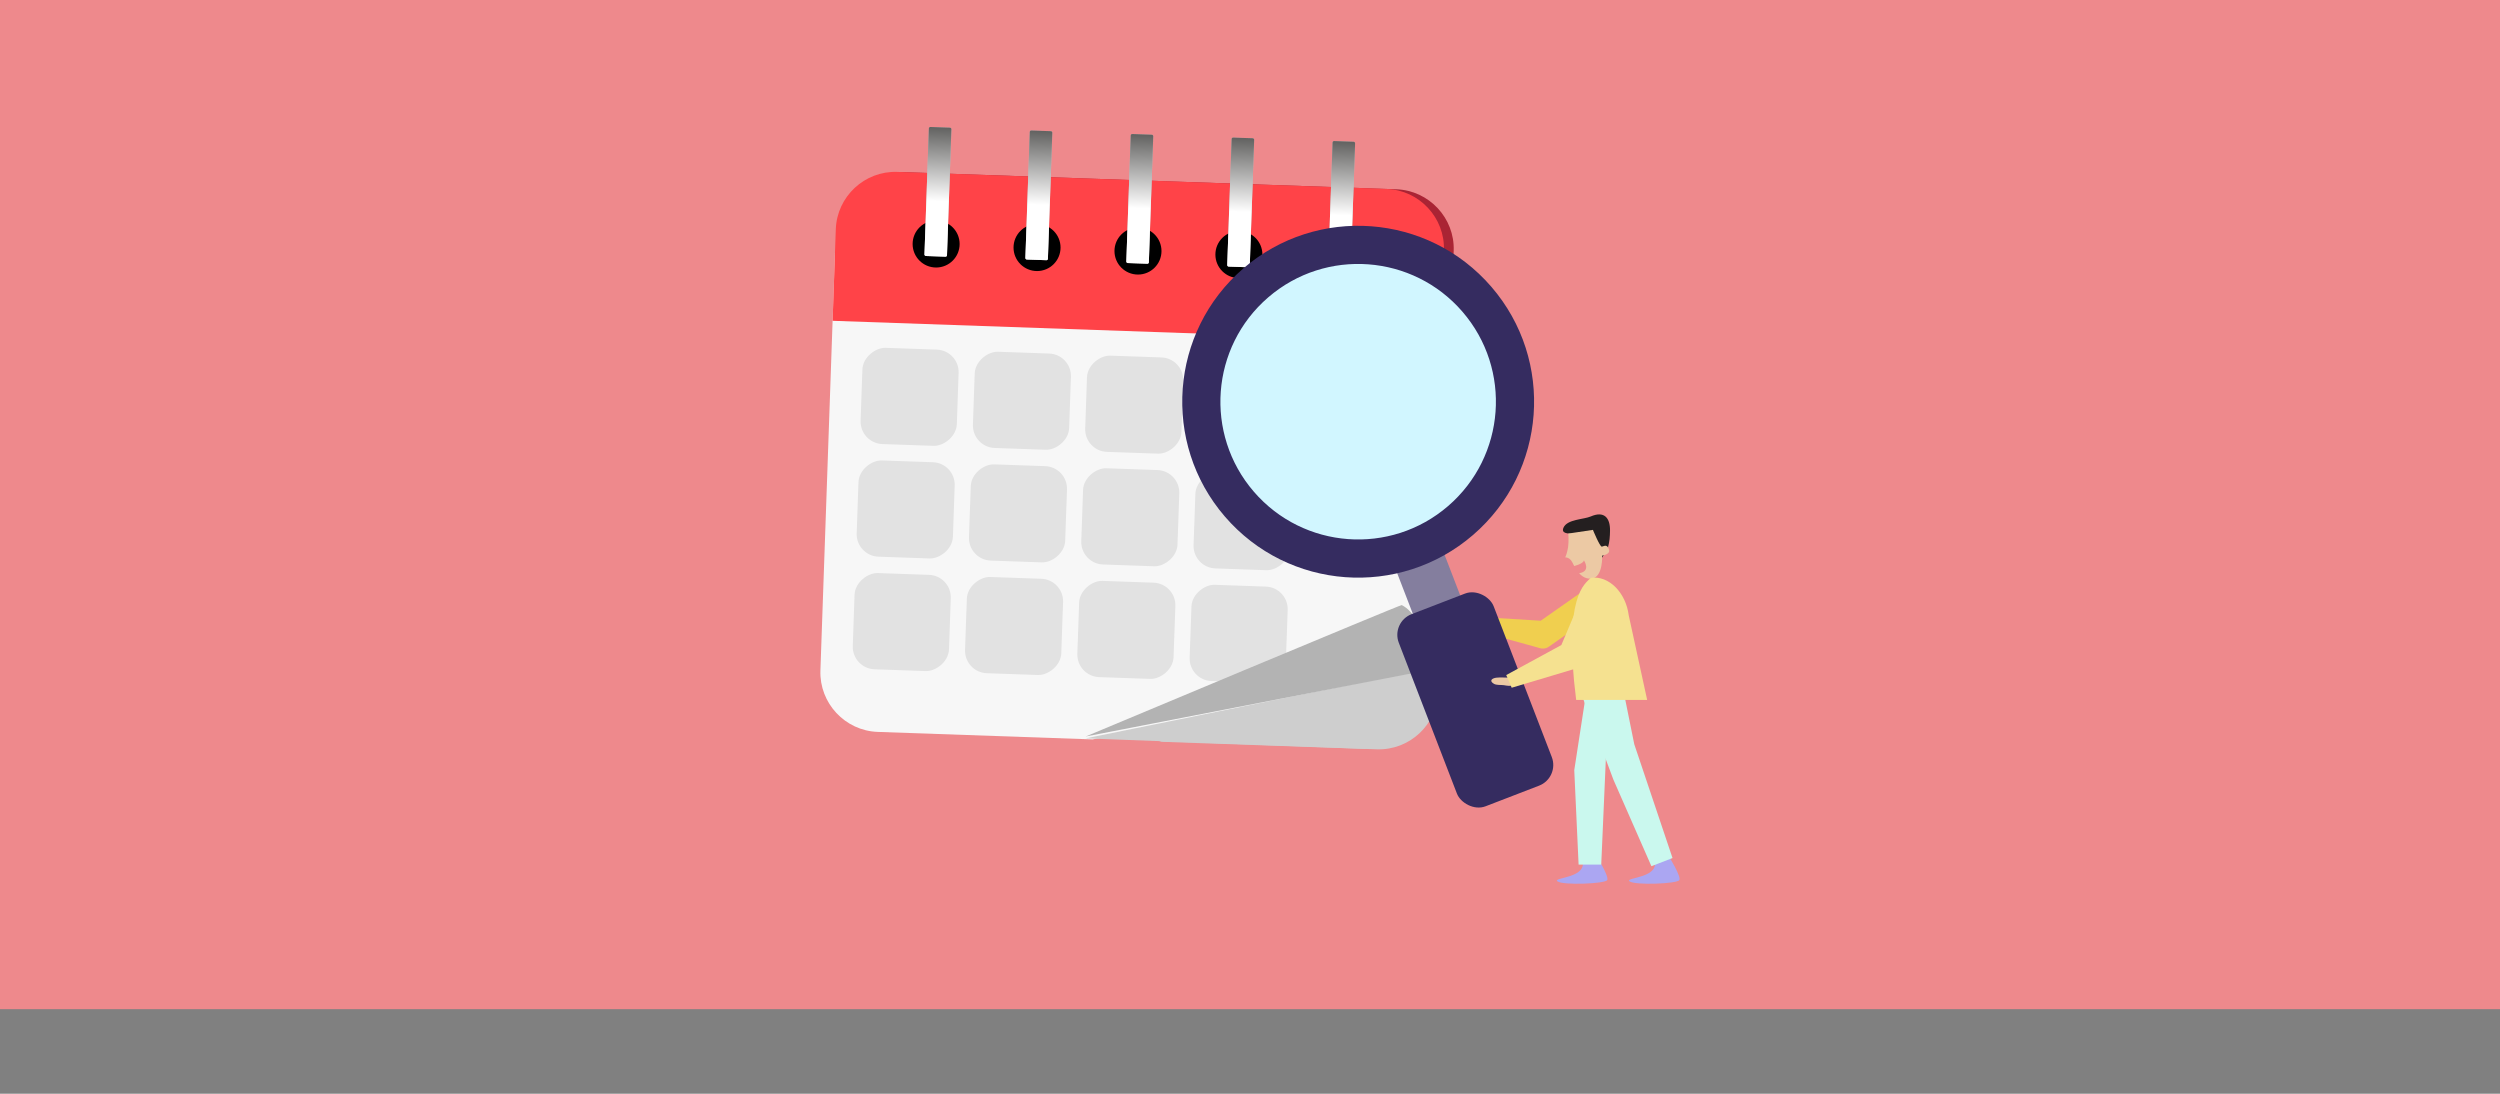 <svg xmlns="http://www.w3.org/2000/svg" xmlns:xlink="http://www.w3.org/1999/xlink" viewBox="0 0 1090 476.88"><rect x="0" y="0" width="1090" height="476.88" fill="#808080" stroke="none"/><defs><style>      .cls-1 {        fill: #d1f6ff;      }      .cls-2 {        fill: #ceac93;      }      .cls-3 {        fill: #caf8ee;      }      .cls-4 {        fill: #ee898c;      }      .cls-5 {        fill: url(#Degradado_sin_nombre_317-5);      }      .cls-5, .cls-6, .cls-7, .cls-8, .cls-9 {        mix-blend-mode: multiply;      }      .cls-6 {        fill: url(#Degradado_sin_nombre_317-2);      }      .cls-7 {        fill: url(#Degradado_sin_nombre_317-4);      }      .cls-8 {        fill: url(#Degradado_sin_nombre_317-3);      }      .cls-10 {        fill: #e2e2e2;      }      .cls-11 {        fill: #cecece;      }      .cls-12 {        fill: #aba6f2;      }      .cls-13 {        isolation: isolate;      }      .cls-14 {        fill: #ecc9a4;      }      .cls-15 {        fill: #bababa;      }      .cls-16 {        fill: #ff4348;      }      .cls-17 {        fill: #f7f7f7;      }      .cls-18 {        fill: #f5e190;      }      .cls-19 {        fill: #b3b3b3;      }      .cls-20 {        fill: #aa2434;      }      .cls-21 {        fill: #352c60;      }      .cls-22 {        fill: #241f20;      }      .cls-23 {        fill: #847e9e;      }      .cls-24 {        fill: #f0cf4f;      }      .cls-9 {        fill: url(#Degradado_sin_nombre_317);      }    </style><linearGradient id="Degradado_sin_nombre_317" data-name="Degradado sin nombre 317" x1="793.27" y1="-95.97" x2="793.27" y2="-152.44" gradientTransform="translate(-208.31 200)" gradientUnits="userSpaceOnUse"><stop offset=".18" stop-color="#fff"></stop><stop offset="1" stop-color="#1d1d1b"></stop></linearGradient><linearGradient id="Degradado_sin_nombre_317-2" data-name="Degradado sin nombre 317" x1="749.24" y1="-95.97" x2="749.24" y2="-152.44" gradientTransform="translate(-208.28 198.46)" xlink:href="#Degradado_sin_nombre_317"></linearGradient><linearGradient id="Degradado_sin_nombre_317-3" data-name="Degradado sin nombre 317" x1="705.21" y1="-95.97" x2="705.21" y2="-152.44" gradientTransform="translate(-208.25 196.93)" xlink:href="#Degradado_sin_nombre_317"></linearGradient><linearGradient id="Degradado_sin_nombre_317-4" data-name="Degradado sin nombre 317" x1="661.17" y1="-95.97" x2="661.17" y2="-152.44" gradientTransform="translate(-208.23 195.4)" xlink:href="#Degradado_sin_nombre_317"></linearGradient><linearGradient id="Degradado_sin_nombre_317-5" data-name="Degradado sin nombre 317" x1="617.14" y1="-95.97" x2="617.14" y2="-152.44" gradientTransform="translate(-208.2 193.86)" xlink:href="#Degradado_sin_nombre_317"></linearGradient></defs><g class="cls-13"><g id="Capa_1"><rect class="cls-4" width="1090" height="440"></rect><g><g><path class="cls-11" d="M368.31,110.35l265.14,9.24-6.35,182.12c-.5,14.24-12.55,25.48-26.79,24.99l-93.73-3.27-144.27-40.97,6-172.1Z"></path><path class="cls-20" d="M633.81,109.32c.5-14.24-10.75-26.29-24.99-26.79l-213.36-7.43c-14.24-.5-26.29,10.75-26.79,24.99l-1.39,39.93,265.14,9.24,1.39-39.93Z"></path><path class="cls-2" d="M592.97,238.53s-3.01-4.06-4.69-3.16c-1.68.9,1.06,5.62,2.5,6.41,1.44.79,2.19-3.25,2.19-3.25Z"></path><path class="cls-17" d="M629.19,119.44l-265.14-9.24-6.35,182.12c-.5,14.24,10.75,26.29,24.99,26.79l93.73,3.27,146.78-30.83,6-172.1Z"></path><path class="cls-11" d="M622.85,301.55l.35-10.01-149.88,30.39,122.74,4.61c14.24.5,26.29-10.75,26.79-24.99Z"></path><path class="cls-16" d="M629.55,109.17c.5-14.24-10.75-26.29-24.99-26.79l-213.36-7.43c-14.24-.5-26.29,10.75-26.79,24.99l-1.39,39.93,265.14,9.24,1.39-39.93Z"></path><circle cx="408.15" cy="106.39" r="10.25"></circle><circle cx="452.15" cy="107.93" r="10.25"></circle><circle cx="496.16" cy="109.46" r="10.25"></circle><circle cx="540.16" cy="110.99" r="10.25"></circle><circle cx="584.17" cy="112.53" r="10.25"></circle><rect class="cls-15" x="404.03" y="55.47" width="9.83" height="56.28" rx=".64" ry=".64" transform="translate(3.16 -14.19) rotate(2)"></rect><rect class="cls-15" x="448.03" y="57" width="9.83" height="56.28" rx=".64" ry=".64" transform="translate(3.24 -15.72) rotate(2)"></rect><rect class="cls-15" x="492.04" y="58.53" width="9.83" height="56.28" rx=".64" ry=".64" transform="translate(3.32 -17.25) rotate(2)"></rect><rect class="cls-15" x="536.04" y="60.07" width="9.83" height="56.28" rx=".64" ry=".64" transform="translate(3.4 -18.78) rotate(2)"></rect><rect class="cls-15" x="580.05" y="61.6" width="9.83" height="56.28" rx=".64" ry=".64" transform="translate(3.48 -20.32) rotate(2)"></rect><rect class="cls-9" x="580.05" y="61.6" width="9.83" height="56.28" rx=".64" ry=".64" transform="translate(3.48 -20.32) rotate(2)"></rect><rect class="cls-6" x="536.04" y="60.07" width="9.83" height="56.28" rx=".64" ry=".64" transform="translate(3.4 -18.78) rotate(2)"></rect><rect class="cls-8" x="492.04" y="58.53" width="9.83" height="56.28" rx=".64" ry=".64" transform="translate(3.32 -17.25) rotate(2)"></rect><rect class="cls-7" x="448.03" y="57" width="9.83" height="56.28" rx=".64" ry=".64" transform="translate(3.24 -15.72) rotate(2)"></rect><rect class="cls-5" x="404.03" y="55.47" width="9.83" height="56.28" rx=".64" ry=".64" transform="translate(3.16 -14.19) rotate(2)"></rect><rect class="cls-10" x="375.57" y="152.01" width="41.98" height="41.98" rx="9.83" ry="9.83" transform="translate(209.86 563.3) rotate(-88)"></rect><rect class="cls-10" x="424.53" y="153.72" width="41.98" height="41.98" rx="9.83" ry="9.83" transform="translate(255.41 613.88) rotate(-88)"></rect><rect class="cls-10" x="473.49" y="155.42" width="41.98" height="41.98" rx="9.83" ry="9.83" transform="translate(300.95 664.45) rotate(-88)"></rect><rect class="cls-10" x="522.44" y="157.13" width="41.98" height="41.98" rx="9.83" ry="9.83" transform="translate(346.5 715.02) rotate(-88)"></rect><rect class="cls-10" x="571.4" y="158.83" width="41.98" height="41.98" rx="9.83" ry="9.83" transform="translate(392.05 765.6) rotate(-88)"></rect><rect class="cls-10" x="373.86" y="201.11" width="41.98" height="41.98" rx="9.83" ry="9.83" transform="translate(159.14 608.98) rotate(-88)"></rect><rect class="cls-10" x="422.82" y="202.82" width="41.98" height="41.98" rx="9.83" ry="9.83" transform="translate(204.68 659.56) rotate(-88)"></rect><rect class="cls-10" x="471.78" y="204.52" width="41.98" height="41.98" rx="9.83" ry="9.83" transform="translate(250.23 710.13) rotate(-88)"></rect><rect class="cls-10" x="520.73" y="206.23" width="41.98" height="41.98" rx="9.83" ry="9.83" transform="translate(295.78 760.7) rotate(-88)"></rect><rect class="cls-10" x="569.69" y="207.93" width="41.98" height="41.98" rx="9.83" ry="9.83" transform="translate(341.32 811.28) rotate(-88)"></rect><rect class="cls-10" x="372.15" y="250.21" width="41.98" height="41.98" rx="9.83" ry="9.83" transform="translate(108.42 654.66) rotate(-88)"></rect><rect class="cls-10" x="421.11" y="251.92" width="41.98" height="41.98" rx="9.83" ry="9.83" transform="translate(153.96 705.24) rotate(-88)"></rect><rect class="cls-10" x="470.07" y="253.62" width="41.98" height="41.98" rx="9.83" ry="9.83" transform="translate(199.51 755.81) rotate(-88)"></rect><rect class="cls-10" x="519.02" y="255.33" width="41.98" height="41.98" rx="9.83" ry="9.83" transform="translate(245.06 806.38) rotate(-88)"></rect><path class="cls-19" d="M473.3,321.12l150.57-29.16s-2.17-22.87-12.71-28.15c.02-.45-137.86,57.32-137.86,57.32Z"></path></g><g><path class="cls-14" d="M645.2,270.79c-1.63-1.02-3.25-2.3-4.99-3.12-1.6-.76-3.57-.73-2.34,1.67.61,1.18,2.34,1.96,3.34,2.81,1.11.95,2.05,1.94,3.56,2.18"></path><path class="cls-24" d="M643.53,274.9l.91-5.93,27.32,1.66,20.02-14.05c2.25-1.58,5.52-.78,7.32,1.77,1.79,2.56,1.43,5.91-.82,7.48l-23,16.14c-1.34.94-3.05,1.03-4.59.41l-27.16-7.49Z"></path><circle class="cls-1" cx="591.94" cy="174.4" r="64.21"></circle><rect class="cls-23" x="615.82" y="243.07" width="22.16" height="44.01" transform="translate(-53.39 243.23) rotate(-21.08)"></rect><path class="cls-21" d="M650.26,125.07c-27.66-32.09-76.09-35.68-108.18-8.02-32.09,27.66-35.68,76.09-8.02,108.18,27.66,32.09,76.09,35.68,108.18,8.02,32.09-27.66,35.68-76.09,8.02-108.18ZM631.37,220.64c-25.13,21.66-63.05,18.84-84.71-6.28-21.66-25.13-18.84-63.05,6.28-84.71,25.13-21.66,63.05-18.84,84.71,6.28,21.66,25.13,18.84,63.05-6.28,84.71Z"></path><rect class="cls-21" x="621.07" y="260.27" width="44.32" height="89.76" rx="9.65" ry="9.65" transform="translate(-66.71 251.79) rotate(-21.08)"></rect><path class="cls-22" d="M697.61,244.87c.74-2.13,2.75-3.8,3.46-6.22.69-2.37.87-4.76.9-7.26.08-5.75-2.65-8.71-8.39-6.22-3.09,1.34-10.22,1.19-11.88,4.85-1.2,2.65,2.04,2.6,3.9,2.7,2.67.14,4.26,1.28,5.74,3.6,1.83,2.86,3.34,6.7,5.88,8.92"></path><path class="cls-12" d="M696.17,373.35s5.46,8.72,4.58,10.36c-.88,1.64-19.38,2.34-21.71.55-2.33-1.79,13.93-1.28,10.67-9.74"></path><path class="cls-12" d="M727.61,373.35s5.46,8.72,4.58,10.36-19.38,2.34-21.71.55,13.93-1.28,10.67-9.74"></path><polygon class="cls-3" points="689.82 303.52 703.44 339.92 720.01 377.66 729.22 374.11 712.54 324.48 706.24 293.32 689.82 303.52"></polygon><path class="cls-14" d="M698.54,242.24s.44,9.23-4.39,9.99c-2.43.37-4.27-.78-5.65-2.32,5.37-.8,2.09-5.6,2.09-5.6-.16,1.13-2.53,2-4.23,2.48-.3-.55-.55-1.06-.76-1.49-1.24-2.5-3.17-2.27-3.17-2.27,0,0,.8-1.61,1.24-4.34.41-2.76.11-6.06.11-6.06l10.73-1.61s2.99,7.28,3.84,7.3c.85,0,2.32-1.49,3.19,1.4.6,2.02-3.01,2.53-3.01,2.53Z"></path><path class="cls-14" d="M658.31,295.47c-1.92,0-3.97-.22-5.88,0-1.76.2-3.41,1.28-1.1,2.66,1.14.68,3.03.42,4.32.61,1.45.22,2.77.55,4.18-.05"></path><path class="cls-18" d="M659.09,299.84l-2.38-5.51,24.04-13.09,9.51-22.53c1.07-2.53,4.27-3.6,7.14-2.38,2.88,1.21,4.34,4.25,3.28,6.78l-10.92,25.88c-.64,1.51-2.04,2.49-3.67,2.79l-26.99,8.07Z"></path><polygon class="cls-3" points="692.83 293.84 686.38 335.8 688.27 376.97 698.14 376.97 700.42 324.67 705.73 293.32 692.83 293.84"></polygon><path class="cls-18" d="M687.21,305.16c-5.77-45.61,3.89-50.59,6.4-53.25h0c7.84-1.01,15.24,6.35,16.53,16.44l8.02,36.81h-30.95Z"></path></g></g></g></g></svg>